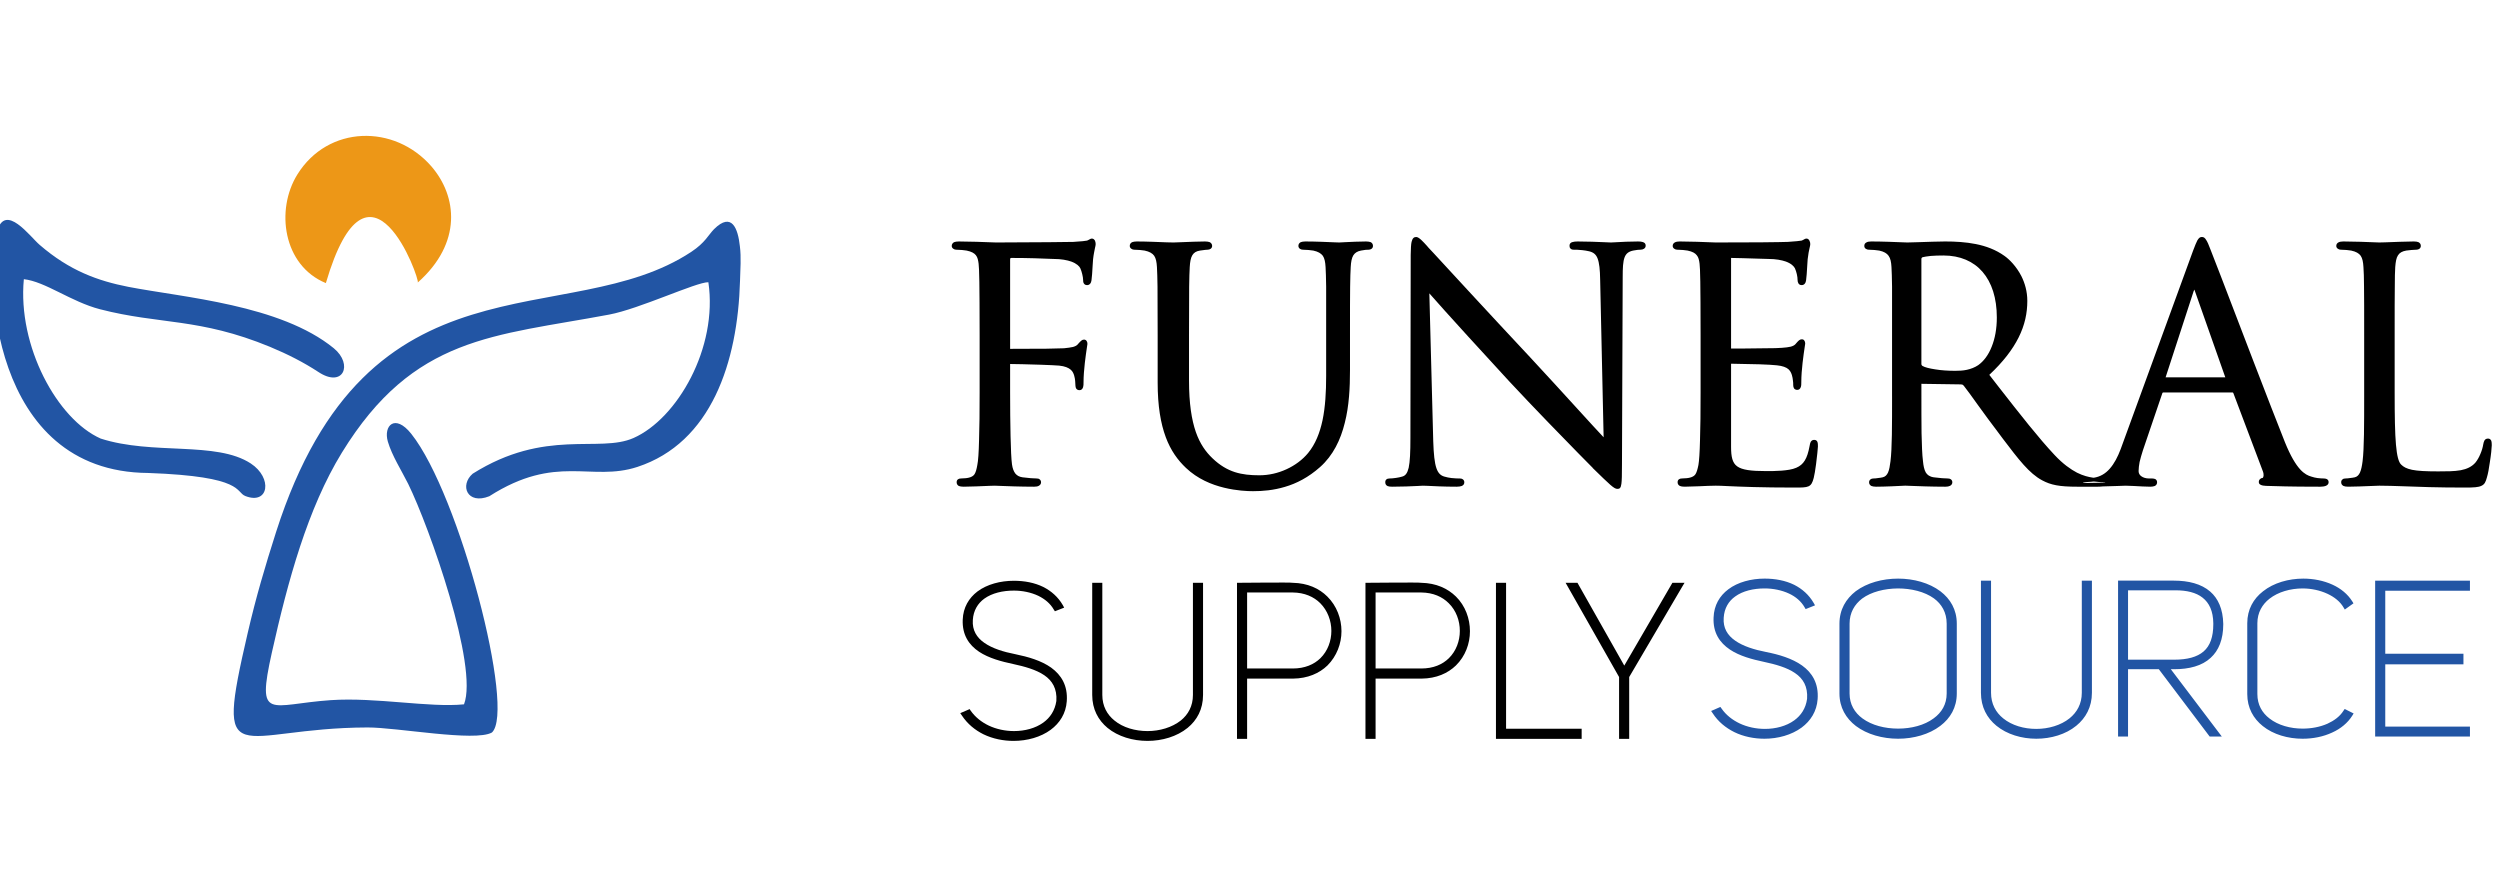 <?xml version="1.0" encoding="UTF-8"?>
<!DOCTYPE svg PUBLIC "-//W3C//DTD SVG 1.1//EN" "http://www.w3.org/Graphics/SVG/1.1/DTD/svg11.dtd">
<!-- Creator: CorelDRAW 2020 (64-Bit) -->
<svg xmlns="http://www.w3.org/2000/svg" xml:space="preserve" version="1.1" style="shape-rendering:geometricPrecision; text-rendering:geometricPrecision; image-rendering:optimizeQuality; fill-rule:evenodd; clip-rule:evenodd"
viewBox="0 0 173 62"
 xmlns:xlink="http://www.w3.org/1999/xlink"
 xmlns:xodm="http://www.corel.com/coreldraw/odm/2003">
 <defs>
  <style type="text/css">
   <![CDATA[
    .fil1 {fill:#2255A4}
    .fil2 {fill:#ED9717}
    .fil0 {fill:black;fill-rule:nonzero}
    .fil3 {fill:#2255A4;fill-rule:nonzero}
   ]]>
  </style>
 </defs>
 <g id="Слой_x0020_1">
  <path class="fil0" d="M68.11 41.43c-0.44,0.32 -0.75,0.81 -0.79,1.47l0 0.01c-0.05,0.7 0.27,1.21 0.79,1.57 0.55,0.39 1.33,0.63 2.15,0.79 0.88,0.18 1.79,0.44 2.48,0.93 0.7,0.51 1.16,1.24 1.08,2.33 -0.06,0.85 -0.49,1.51 -1.11,1.97 -0.69,0.51 -1.63,0.77 -2.57,0.77 -0.7,0 -1.43,-0.14 -2.09,-0.46 -0.58,-0.29 -1.1,-0.71 -1.49,-1.3l-0.11 -0.16 0.65 -0.28 0.07 0.11c0.32,0.45 0.75,0.79 1.25,1.03 0.53,0.25 1.14,0.38 1.75,0.38 0.74,0 1.48,-0.19 2.03,-0.59 0.47,-0.34 0.8,-0.83 0.9,-1.49 0.06,-0.86 -0.29,-1.41 -0.83,-1.78 -0.57,-0.39 -1.37,-0.61 -2.16,-0.78 -0.8,-0.17 -1.68,-0.4 -2.36,-0.85 -0.7,-0.47 -1.17,-1.16 -1.13,-2.21 0.03,-0.86 0.43,-1.51 1.02,-1.96 0.67,-0.5 1.59,-0.74 2.52,-0.74 0.73,0 1.43,0.13 2.04,0.43 0.55,0.28 1.02,0.69 1.35,1.26l0.09 0.17 -0.64 0.25 -0.08 -0.12c-0.24,-0.42 -0.62,-0.73 -1.07,-0.95 -0.51,-0.24 -1.1,-0.36 -1.69,-0.36 -0.77,0 -1.51,0.17 -2.05,0.56zm7.63 -1.1l0.54 0 0 7.76c0,0.77 0.33,1.36 0.84,1.77 0.59,0.49 1.44,0.73 2.29,0.73 0.84,0 1.69,-0.25 2.3,-0.73 0.51,-0.41 0.84,-1 0.84,-1.77l0 -7.76 0.7 0 0 7.76c0,0.99 -0.42,1.75 -1.07,2.28 -0.74,0.6 -1.76,0.9 -2.77,0.9 -1.02,0 -2.04,-0.3 -2.77,-0.9 -0.64,-0.53 -1.06,-1.29 -1.06,-2.28l0 -7.76 0.16 0zm10.56 6.63l0 4.17 -0.7 0 0 -10.8c0.48,0 3.72,-0.04 3.86,0 1.03,0.02 1.83,0.39 2.39,0.95 0.65,0.64 0.98,1.53 0.98,2.4 0,0.86 -0.33,1.73 -0.97,2.37 -0.56,0.54 -1.36,0.9 -2.39,0.91l-3.17 0zm0 -5.96l0 5.26 3.16 0c0.83,0 1.47,-0.28 1.91,-0.71 0.51,-0.5 0.76,-1.2 0.76,-1.89 0,-0.7 -0.26,-1.41 -0.77,-1.92 -0.44,-0.44 -1.08,-0.73 -1.9,-0.74l-3.16 0zm8.89 5.96l0 4.17 -0.7 0 0 -10.8c0.49,0 3.72,-0.04 3.86,0 1.03,0.02 1.83,0.39 2.4,0.95 0.65,0.64 0.97,1.53 0.97,2.4 0,0.86 -0.32,1.73 -0.97,2.37 -0.56,0.54 -1.35,0.9 -2.38,0.91l-3.18 0zm0 -5.96l0 5.26 3.16 0c0.84,0 1.47,-0.28 1.91,-0.71 0.51,-0.5 0.76,-1.2 0.76,-1.89 0,-0.7 -0.25,-1.41 -0.77,-1.92 -0.44,-0.44 -1.07,-0.73 -1.9,-0.74l-3.16 0zm14.26 9.59l0 0.54 -5.93 0 0 -10.8 0.7 0 0 10.1 5.23 0 0 0.16zm6.97 -10.01l-3.68 6.27 0 4.28 -0.7 0 0 -4.28 -3.7 -6.52 0.82 0 3.24 5.73 3.33 -5.73 0.84 0 -0.15 0.25z"/>
  <path class="fil0" d="M69.97 17.85c-0.05,0 -0.07,0.04 -0.07,0.12l0 6.17 0 0.01c0,-0.01 0,-0.01 0,-0.01 0.2,0 1.54,0 2.53,-0.01 0.55,-0.01 1.02,-0.02 1.2,-0.03 0.26,-0.03 0.46,-0.05 0.62,-0.09 0.14,-0.04 0.25,-0.09 0.33,-0.18l0.05 -0.06c0.15,-0.16 0.24,-0.27 0.38,-0.27 0.07,0 0.14,0.03 0.18,0.09 0.04,0.05 0.06,0.12 0.06,0.21 0,0.03 -0.02,0.12 -0.04,0.27 -0.07,0.47 -0.23,1.55 -0.23,2.39 0,0.13 0,0.24 -0.03,0.33 -0.04,0.13 -0.12,0.21 -0.25,0.21 -0.1,0 -0.17,-0.04 -0.22,-0.1 -0.04,-0.06 -0.06,-0.14 -0.06,-0.22 0,-0.11 -0.01,-0.22 -0.02,-0.33 -0.01,-0.11 -0.03,-0.23 -0.07,-0.37 -0.04,-0.13 -0.1,-0.28 -0.24,-0.4 -0.15,-0.13 -0.4,-0.24 -0.8,-0.28 -0.22,-0.02 -0.72,-0.04 -1.26,-0.06 -0.87,-0.03 -1.87,-0.05 -2.1,-0.05 -0.02,0 -0.03,-0.01 -0.03,0 0,0 0,0.02 0,0.05l0 1.9c0,1.07 0.01,2.15 0.03,3.03 0.02,0.89 0.05,1.61 0.1,1.97 0.04,0.28 0.12,0.49 0.24,0.64 0.12,0.14 0.28,0.22 0.49,0.25 0.16,0.02 0.37,0.04 0.57,0.06 0.16,0.01 0.32,0.02 0.41,0.02 0.09,0 0.16,0.02 0.2,0.06 0.07,0.05 0.1,0.13 0.1,0.2 0,0.11 -0.05,0.19 -0.16,0.25 -0.07,0.04 -0.18,0.06 -0.32,0.06 -0.92,0 -1.97,-0.04 -2.46,-0.06l-0.26 -0.01c-0.04,0 -0.17,0.01 -0.36,0.01 -0.49,0.02 -1.34,0.06 -1.8,0.06 -0.14,0 -0.25,-0.02 -0.33,-0.05 -0.1,-0.06 -0.15,-0.14 -0.15,-0.26 0,-0.07 0.02,-0.15 0.09,-0.2 0.05,-0.04 0.12,-0.06 0.21,-0.06 0.1,0 0.22,-0.01 0.34,-0.02 0.1,-0.01 0.2,-0.03 0.29,-0.06 0.14,-0.05 0.24,-0.11 0.31,-0.22 0.08,-0.13 0.14,-0.33 0.19,-0.63 0.06,-0.28 0.1,-0.87 0.12,-1.72 0.03,-0.84 0.04,-1.97 0.04,-3.32l0 -3.89c0,-1.88 -0.01,-3.04 -0.02,-3.76 -0.01,-0.73 -0.03,-1.06 -0.05,-1.24 -0.03,-0.24 -0.07,-0.44 -0.19,-0.59 -0.11,-0.14 -0.3,-0.25 -0.64,-0.32 -0.07,-0.01 -0.19,-0.03 -0.32,-0.04 -0.15,-0.01 -0.3,-0.02 -0.4,-0.02 -0.07,0 -0.14,-0.02 -0.19,-0.06 -0.07,-0.04 -0.12,-0.11 -0.12,-0.2 0,-0.12 0.06,-0.2 0.16,-0.26 0.08,-0.03 0.19,-0.05 0.33,-0.05 0.73,0 1.76,0.04 2.28,0.06l0.3 0.01c0.3,0 2.24,-0.01 3.67,-0.02 0.86,-0.01 1.56,-0.02 1.67,-0.02 0.21,-0.02 0.46,-0.04 0.66,-0.05 0.14,-0.02 0.26,-0.03 0.29,-0.04 0.04,-0.01 0.09,-0.04 0.13,-0.06 0.07,-0.04 0.13,-0.08 0.21,-0.08 0.1,0 0.16,0.06 0.21,0.14 0.03,0.07 0.05,0.16 0.05,0.24 0,0.07 -0.02,0.16 -0.05,0.28 -0.03,0.17 -0.09,0.41 -0.13,0.77 0,0.07 -0.01,0.24 -0.03,0.44 -0.02,0.37 -0.05,0.85 -0.08,1.02 -0.01,0.08 -0.04,0.17 -0.09,0.23 -0.05,0.06 -0.12,0.1 -0.21,0.1 -0.11,0 -0.18,-0.04 -0.23,-0.12 -0.04,-0.07 -0.05,-0.15 -0.05,-0.25 0,-0.09 -0.02,-0.23 -0.06,-0.39 -0.03,-0.14 -0.08,-0.28 -0.13,-0.4 -0.06,-0.14 -0.25,-0.33 -0.63,-0.47 -0.29,-0.1 -0.69,-0.18 -1.22,-0.18l-0.29 -0.01c-0.46,-0.02 -1.38,-0.06 -2.65,-0.06zm-0.07 6.3c0.01,0 0,0 0,0zm10.77 6.1c-0.35,-0.94 -0.56,-2.15 -0.56,-3.77l0 -3.23c0,-1.76 -0.01,-2.79 -0.01,-3.41 -0.01,-0.67 -0.02,-1 -0.04,-1.36 -0.02,-0.35 -0.07,-0.6 -0.19,-0.78 -0.12,-0.17 -0.33,-0.29 -0.66,-0.36 -0.08,-0.01 -0.2,-0.03 -0.32,-0.04 -0.15,-0.01 -0.3,-0.02 -0.4,-0.02 -0.07,0 -0.14,-0.02 -0.19,-0.06 -0.07,-0.04 -0.12,-0.11 -0.12,-0.2 0,-0.12 0.05,-0.2 0.16,-0.26 0.08,-0.03 0.19,-0.05 0.32,-0.05 0.68,0 1.55,0.04 2.08,0.06 0.23,0 0.4,0.01 0.47,0.01 0.08,0 0.28,-0.01 0.55,-0.02 0.5,-0.02 1.21,-0.05 1.63,-0.05 0.14,0 0.25,0.02 0.33,0.05 0.1,0.06 0.16,0.14 0.16,0.26 0,0.17 -0.16,0.26 -0.31,0.26 -0.12,0 -0.22,0.02 -0.38,0.04l-0.15 0.02c-0.26,0.04 -0.42,0.14 -0.53,0.32 -0.11,0.18 -0.16,0.46 -0.18,0.82 -0.02,0.36 -0.03,0.69 -0.04,1.36 0,0.62 -0.01,1.65 -0.01,3.41l0 3.09c0,1.58 0.18,2.71 0.47,3.55 0.29,0.83 0.69,1.38 1.15,1.82 0.52,0.5 1.03,0.79 1.55,0.96 0.53,0.17 1.08,0.22 1.7,0.22 0.65,0 1.3,-0.15 1.88,-0.42 0.59,-0.27 1.11,-0.66 1.49,-1.12 0.5,-0.61 0.81,-1.38 1,-2.27 0.19,-0.91 0.25,-1.94 0.25,-3.07l0 -2.76c0,-1.76 0,-2.78 0,-3.41 -0.01,-0.67 -0.02,-1 -0.04,-1.36 -0.02,-0.35 -0.07,-0.6 -0.19,-0.78 -0.13,-0.17 -0.33,-0.29 -0.66,-0.36 -0.08,-0.01 -0.2,-0.03 -0.33,-0.04 -0.14,-0.01 -0.29,-0.02 -0.39,-0.02 -0.07,0 -0.14,-0.02 -0.2,-0.06 -0.06,-0.04 -0.11,-0.11 -0.11,-0.2 0,-0.12 0.05,-0.2 0.16,-0.26 0.08,-0.03 0.18,-0.05 0.32,-0.05 0.72,0 1.58,0.04 2.04,0.06 0.15,0.01 0.26,0.01 0.31,0.01 0.05,0 0.19,-0.01 0.38,-0.02 0.41,-0.02 1.03,-0.05 1.47,-0.05 0.14,0 0.25,0.02 0.33,0.05 0.1,0.06 0.15,0.14 0.15,0.26 0,0.17 -0.15,0.26 -0.3,0.26 -0.07,0 -0.14,0 -0.22,0.01 -0.08,0.01 -0.18,0.03 -0.31,0.05 -0.26,0.05 -0.42,0.16 -0.53,0.33 -0.11,0.18 -0.16,0.45 -0.18,0.81 -0.02,0.36 -0.03,0.69 -0.04,1.36 -0.01,0.62 -0.01,1.65 -0.01,3.41l0 2.36c0,1.21 -0.06,2.48 -0.36,3.65 -0.29,1.18 -0.81,2.26 -1.71,3.06 -0.81,0.72 -1.64,1.14 -2.43,1.37 -0.8,0.24 -1.55,0.3 -2.21,0.3 -0.38,0 -1.14,-0.03 -2,-0.24 -0.87,-0.21 -1.84,-0.61 -2.64,-1.37 -0.56,-0.53 -1.05,-1.19 -1.4,-2.13zm20.92 -6.97c-1.18,-1.29 -2.15,-2.38 -2.68,-2.98l0.27 10.24c0.03,0.89 0.09,1.48 0.22,1.86 0.12,0.35 0.3,0.51 0.55,0.58 0.16,0.05 0.33,0.08 0.49,0.1 0.25,0.03 0.47,0.03 0.58,0.03 0.09,0 0.16,0.02 0.21,0.06 0.06,0.05 0.1,0.11 0.1,0.2 0,0.13 -0.06,0.21 -0.18,0.26 -0.08,0.03 -0.2,0.05 -0.35,0.05 -0.89,0 -1.61,-0.04 -2.02,-0.06 -0.15,0 -0.26,-0.01 -0.32,-0.01 -0.07,0 -0.19,0.01 -0.37,0.02 -0.41,0.02 -1.07,0.05 -1.75,0.05 -0.13,0 -0.23,-0.01 -0.31,-0.04 -0.11,-0.05 -0.17,-0.13 -0.17,-0.27 0,-0.17 0.11,-0.26 0.3,-0.26 0.1,0 0.27,-0.01 0.45,-0.04 0.14,-0.02 0.29,-0.05 0.42,-0.09 0.23,-0.06 0.36,-0.24 0.45,-0.61 0.09,-0.42 0.12,-1.08 0.12,-2.07l0.02 -12.66c0.01,-0.44 0.02,-0.73 0.06,-0.9 0.06,-0.25 0.16,-0.34 0.32,-0.34 0.2,0 0.5,0.35 0.74,0.61l0.12 0.14 0.31 0.33c0.95,1.03 3.79,4.12 6.72,7.25 1.15,1.24 2.36,2.56 3.35,3.65 0.73,0.8 1.34,1.47 1.73,1.88l-0.24 -10.9c-0.01,-0.7 -0.06,-1.17 -0.18,-1.48 -0.11,-0.28 -0.29,-0.42 -0.58,-0.49 -0.15,-0.04 -0.32,-0.06 -0.48,-0.08 -0.24,-0.03 -0.47,-0.03 -0.58,-0.03 -0.12,0 -0.19,-0.03 -0.24,-0.09 -0.05,-0.05 -0.06,-0.12 -0.06,-0.19 0,-0.14 0.08,-0.22 0.21,-0.25 0.09,-0.03 0.22,-0.04 0.36,-0.04 0.66,0 1.36,0.03 1.82,0.05 0.22,0.01 0.39,0.02 0.48,0.02 0.08,0 0.22,-0.01 0.4,-0.02 0.35,-0.02 0.88,-0.05 1.47,-0.05 0.14,0 0.25,0.01 0.33,0.04 0.13,0.04 0.2,0.11 0.2,0.25 0,0.09 -0.04,0.17 -0.13,0.22 -0.06,0.04 -0.14,0.06 -0.24,0.06 -0.05,0 -0.12,0 -0.19,0.01 -0.08,0.01 -0.18,0.03 -0.31,0.05 -0.32,0.07 -0.49,0.21 -0.59,0.47 -0.11,0.29 -0.13,0.73 -0.13,1.37l-0.05 12.95c0,0.74 -0.01,1.14 -0.04,1.35 -0.04,0.31 -0.13,0.35 -0.28,0.35 -0.23,0 -0.49,-0.26 -1.7,-1.44l0 -0.01c-0.15,-0.15 -1.53,-1.54 -3.11,-3.18 -0.89,-0.92 -1.83,-1.91 -2.67,-2.81 -0.99,-1.08 -1.97,-2.15 -2.85,-3.11zm18.21 -5.44l0 0.01c0,-0.01 0,-0.01 0,-0.01zm-0.01 0.01c0,0.02 0,0.04 0,0.07l0 6.1c0,0.05 0,0.08 0,0.1 0.2,0 1.44,0 2.37,-0.02 0.51,0 0.96,-0.01 1.14,-0.03 0.26,-0.02 0.46,-0.04 0.62,-0.08 0.14,-0.04 0.25,-0.09 0.33,-0.18l0.05 -0.06c0.15,-0.17 0.24,-0.27 0.38,-0.27 0.07,0 0.14,0.02 0.18,0.09 0.04,0.05 0.06,0.12 0.06,0.21 0,0.03 -0.02,0.12 -0.04,0.27 -0.07,0.47 -0.23,1.55 -0.23,2.38 0,0.13 0,0.25 -0.03,0.34 -0.04,0.13 -0.12,0.21 -0.25,0.21 -0.1,0 -0.17,-0.04 -0.22,-0.1 -0.04,-0.06 -0.06,-0.14 -0.06,-0.23 0,-0.11 0,-0.21 -0.02,-0.32 -0.01,-0.12 -0.03,-0.23 -0.07,-0.37 -0.04,-0.13 -0.1,-0.28 -0.24,-0.41 -0.15,-0.13 -0.4,-0.23 -0.8,-0.27 -0.23,-0.03 -0.7,-0.05 -1.21,-0.07 -0.79,-0.02 -1.7,-0.04 -1.93,-0.04l-0.03 0 0 0.03 0 5.72c0,0.69 0.09,1.11 0.42,1.35 0.34,0.25 0.96,0.33 2.02,0.33 0.28,0 0.67,0 1.05,-0.03 0.37,-0.03 0.75,-0.08 1.02,-0.2 0.26,-0.11 0.45,-0.27 0.59,-0.5 0.15,-0.24 0.25,-0.56 0.33,-0.99 0.02,-0.14 0.05,-0.24 0.08,-0.3 0.06,-0.1 0.14,-0.14 0.24,-0.14 0.26,0 0.26,0.24 0.26,0.46 0,0.1 -0.06,0.68 -0.13,1.23 -0.05,0.38 -0.11,0.75 -0.16,0.94 -0.17,0.67 -0.37,0.67 -1.32,0.67l0 0c-2.31,0 -3.74,-0.06 -4.61,-0.1 -0.38,-0.02 -0.65,-0.03 -0.85,-0.03 -0.3,0 -0.74,0.02 -1.16,0.04 -0.4,0.01 -0.78,0.03 -1,0.03 -0.14,0 -0.25,-0.02 -0.32,-0.05 -0.11,-0.06 -0.16,-0.14 -0.16,-0.26 0,-0.07 0.02,-0.15 0.09,-0.2 0.05,-0.04 0.12,-0.06 0.21,-0.06 0.1,0 0.23,-0.01 0.34,-0.02 0.1,-0.01 0.2,-0.03 0.29,-0.06 0.14,-0.05 0.24,-0.11 0.31,-0.22 0.08,-0.13 0.14,-0.33 0.2,-0.63 0.05,-0.28 0.09,-0.87 0.11,-1.72 0.03,-0.84 0.04,-1.96 0.04,-3.32l0 -3.89c0,-1.88 -0.01,-3.04 -0.02,-3.76 -0.01,-0.73 -0.03,-1.06 -0.05,-1.24 -0.03,-0.24 -0.07,-0.44 -0.19,-0.58 -0.11,-0.15 -0.3,-0.26 -0.64,-0.33 -0.07,-0.01 -0.19,-0.03 -0.32,-0.04 -0.15,-0.01 -0.3,-0.02 -0.4,-0.02 -0.07,0 -0.14,-0.02 -0.19,-0.06 -0.07,-0.04 -0.12,-0.11 -0.12,-0.2 0,-0.12 0.06,-0.2 0.16,-0.25 0.08,-0.04 0.19,-0.06 0.33,-0.06 0.73,0 1.71,0.04 2.2,0.06l0.29 0.01c1.18,0 2.28,-0.01 3.13,-0.01 0.97,-0.01 1.68,-0.02 1.86,-0.03 0.19,-0.02 0.44,-0.03 0.63,-0.05 0.16,-0.02 0.28,-0.03 0.32,-0.04 0.04,-0.01 0.09,-0.04 0.13,-0.06 0.07,-0.04 0.13,-0.08 0.21,-0.08 0.09,0 0.16,0.06 0.2,0.14 0.04,0.07 0.06,0.16 0.06,0.24 0,0.07 -0.02,0.16 -0.05,0.28 -0.04,0.17 -0.09,0.41 -0.13,0.77 0,0.07 -0.01,0.24 -0.03,0.45 -0.02,0.37 -0.05,0.84 -0.08,1.01 -0.01,0.08 -0.04,0.17 -0.09,0.23 -0.05,0.06 -0.12,0.1 -0.21,0.1 -0.11,0 -0.18,-0.04 -0.23,-0.12 -0.04,-0.07 -0.06,-0.15 -0.06,-0.25 0,-0.09 -0.01,-0.23 -0.05,-0.39 -0.03,-0.14 -0.08,-0.28 -0.13,-0.4 -0.07,-0.14 -0.25,-0.33 -0.63,-0.47 -0.29,-0.1 -0.69,-0.18 -1.22,-0.18l-0.69 -0.02c-0.65,-0.02 -1.58,-0.05 -1.88,-0.05zm0.01 6.28c0,0.01 0,0 0,-0.01l0 0.01zm11.13 3.31l0 -4.19c0,-1.76 0,-2.79 0,-3.41 -0.01,-0.67 -0.02,-1 -0.04,-1.36 -0.02,-0.35 -0.07,-0.6 -0.2,-0.78 -0.12,-0.17 -0.32,-0.29 -0.65,-0.36 -0.08,-0.01 -0.2,-0.03 -0.33,-0.04 -0.14,-0.01 -0.29,-0.02 -0.4,-0.02 -0.06,0 -0.13,-0.02 -0.19,-0.06 -0.07,-0.04 -0.11,-0.11 -0.11,-0.2 0,-0.12 0.05,-0.2 0.16,-0.25 0.07,-0.04 0.18,-0.06 0.32,-0.06 0.74,0 1.72,0.04 2.21,0.06l0.29 0.01c0.1,0 0.38,-0.01 0.74,-0.02 0.62,-0.02 1.45,-0.05 1.87,-0.05 0.7,0 1.43,0.04 2.13,0.18 0.7,0.14 1.38,0.39 1.98,0.82 0.34,0.24 0.82,0.72 1.17,1.4 0.24,0.48 0.41,1.06 0.41,1.71 0,0.84 -0.17,1.67 -0.6,2.53 -0.42,0.84 -1.07,1.69 -2.03,2.59l0.66 0.85c1.49,1.91 2.76,3.53 3.86,4.7 0.58,0.62 1.11,0.99 1.55,1.22 0.44,0.22 0.81,0.3 1.07,0.34l0.09 0.01c0.45,-0.07 0.81,-0.29 1.1,-0.62 0.32,-0.36 0.56,-0.83 0.76,-1.36l5.01 -13.73c0.14,-0.37 0.23,-0.59 0.3,-0.72 0.11,-0.18 0.19,-0.23 0.31,-0.23 0.11,0 0.2,0.04 0.3,0.21 0.08,0.12 0.17,0.32 0.3,0.67 0.09,0.22 0.35,0.91 0.73,1.88 1.17,3.06 3.41,8.92 4.42,11.45 0.39,0.96 0.74,1.53 1.05,1.87 0.3,0.33 0.56,0.44 0.77,0.5 0.14,0.05 0.29,0.08 0.42,0.1 0.16,0.02 0.31,0.03 0.43,0.03 0.08,0 0.16,0.01 0.22,0.04 0.08,0.04 0.13,0.11 0.13,0.22 0,0.13 -0.08,0.2 -0.19,0.25 -0.1,0.04 -0.24,0.06 -0.38,0.06l-0.11 0c-0.48,0 -1.96,0 -3.37,-0.05 -0.21,0 -0.38,-0.01 -0.5,-0.03 -0.18,-0.04 -0.28,-0.1 -0.28,-0.25 0,-0.08 0.03,-0.15 0.08,-0.19 0.06,-0.06 0.13,-0.09 0.2,-0.09 0.01,0 0,-0.02 0.02,-0.05 0.02,-0.04 0.03,-0.08 0.03,-0.13 0,-0.04 0,-0.09 -0.01,-0.14 -0.01,-0.04 -0.02,-0.08 -0.03,-0.11l-2.05 -5.43c-0.01,-0.02 -0.02,-0.04 -0.03,-0.04 0,-0.01 -0.02,-0.01 -0.05,-0.01l-4.75 0c-0.03,0 -0.05,0 -0.06,0.01 -0.02,0.02 -0.03,0.04 -0.04,0.08l-1.33 3.91c-0.09,0.28 -0.17,0.56 -0.23,0.81 -0.04,0.23 -0.07,0.44 -0.07,0.63 0,0.15 0.07,0.27 0.18,0.35 0.14,0.11 0.35,0.16 0.53,0.16l0.22 0c0.1,0 0.18,0.02 0.24,0.05 0.07,0.05 0.11,0.12 0.11,0.21 0,0.13 -0.06,0.21 -0.16,0.26 -0.08,0.03 -0.18,0.05 -0.3,0.05 -0.31,0 -0.78,-0.03 -1.16,-0.05 -0.25,-0.01 -0.46,-0.02 -0.56,-0.02 -0.09,0 -0.29,0.01 -0.55,0.02 -0.28,0.01 -0.64,0.02 -1.02,0.03 -0.1,0.01 -0.23,0.02 -0.36,0.02l-1.41 0c-0.63,0 -1.09,-0.03 -1.46,-0.1 -0.38,-0.07 -0.67,-0.18 -0.97,-0.34 -0.9,-0.48 -1.63,-1.44 -2.73,-2.89l-0.29 -0.39c-0.48,-0.62 -0.98,-1.32 -1.42,-1.92 -0.41,-0.58 -0.77,-1.07 -0.99,-1.35 -0.03,-0.03 -0.05,-0.05 -0.08,-0.07 -0.03,-0.01 -0.06,-0.01 -0.11,-0.02l-2.74 -0.04c0,0.01 0,0.02 0,0.05l0 0.53c0,1.08 0,2.05 0.01,2.84 0.02,0.82 0.04,1.48 0.1,1.94 0.03,0.31 0.08,0.57 0.19,0.77 0.1,0.17 0.27,0.3 0.56,0.34 0.16,0.02 0.37,0.04 0.56,0.06 0.17,0.01 0.32,0.02 0.41,0.02 0.09,0 0.16,0.02 0.21,0.06 0.07,0.05 0.1,0.13 0.1,0.2 0,0.11 -0.05,0.19 -0.16,0.25 -0.08,0.04 -0.18,0.06 -0.32,0.06 -0.93,0 -1.98,-0.04 -2.46,-0.06l-0.26 -0.01 -0.1 0c-0.33,0.02 -1.42,0.07 -1.98,0.07 -0.14,0 -0.24,-0.02 -0.32,-0.05 -0.11,-0.06 -0.16,-0.14 -0.16,-0.26 0,-0.07 0.03,-0.15 0.1,-0.2 0.05,-0.04 0.12,-0.06 0.2,-0.06 0.1,0 0.21,-0.01 0.32,-0.03 0.11,-0.01 0.23,-0.03 0.32,-0.05 0.18,-0.04 0.29,-0.16 0.37,-0.33 0.09,-0.2 0.13,-0.47 0.17,-0.78 0.11,-0.87 0.11,-2.5 0.11,-4.48zm14.58 5.96c0.04,0 0.08,-0.01 0.11,-0.01 0.03,-0.01 0.06,-0.01 0.07,-0.01 -0.01,-0.01 -0.03,-0.01 -0.04,-0.01 -0.07,0 -0.18,0 -0.34,-0.01 -0.11,-0.01 -0.26,-0.02 -0.42,-0.04l-0.02 0c-0.1,0.01 -0.22,0.03 -0.34,0.03 -0.12,0.01 -0.24,0.02 -0.32,0.02 -0.04,0 -0.07,0 -0.07,0 0,0.01 0.01,0.02 0.02,0.02 0.05,0.02 0.14,0.03 0.27,0.03 0.34,0 0.72,-0.01 1.08,-0.02zm0.21 -0.03l0 0c0,0 0,0 0,0zm-12.74 -15.52c-0.02,0.02 -0.02,0.06 -0.02,0.1l0 7.22c0,0.04 0,0.07 0.02,0.09 0.01,0.03 0.03,0.05 0.07,0.07 0.15,0.09 0.47,0.17 0.87,0.23 0.41,0.07 0.9,0.1 1.38,0.1 0.26,0 0.54,-0.01 0.81,-0.07 0.27,-0.06 0.54,-0.16 0.78,-0.32 0.38,-0.27 0.71,-0.7 0.94,-1.29 0.22,-0.55 0.35,-1.22 0.35,-2.01 0,-1.35 -0.35,-2.42 -0.99,-3.16 -0.63,-0.73 -1.56,-1.13 -2.7,-1.13 -0.33,0 -0.63,0.01 -0.88,0.03 -0.26,0.03 -0.46,0.06 -0.57,0.09 -0.02,0.01 -0.05,0.03 -0.06,0.05zm18.82 2.3l-1.94 5.96 4.13 0 -2.1 -5.96c-0.02,-0.04 -0.03,-0.08 -0.04,-0.11 -0.02,0.03 -0.03,0.07 -0.05,0.11zm0.04 -0.15c-0.01,0 -0.01,0 -0.01,0 0.01,0 0.01,0 0.01,0zm13.88 -0.16c-0.01,0.62 -0.01,1.65 -0.01,3.41l0 3.93c0,1.63 0.02,2.79 0.09,3.59 0.07,0.78 0.18,1.21 0.36,1.38 0.16,0.16 0.37,0.28 0.75,0.36 0.39,0.08 0.96,0.11 1.81,0.11 0.58,0 1.11,0 1.56,-0.08 0.42,-0.08 0.77,-0.24 1.02,-0.53 0.13,-0.16 0.25,-0.37 0.34,-0.59 0.1,-0.23 0.17,-0.47 0.2,-0.67 0.02,-0.1 0.04,-0.19 0.08,-0.26 0.05,-0.09 0.13,-0.14 0.25,-0.14 0.11,0 0.18,0.05 0.23,0.16 0.02,0.07 0.03,0.16 0.03,0.3 0,0.15 -0.05,0.68 -0.14,1.22 -0.05,0.38 -0.12,0.76 -0.2,1.02 -0.08,0.29 -0.15,0.47 -0.38,0.57 -0.2,0.1 -0.53,0.12 -1.13,0.12 -1.94,0 -3.25,-0.05 -4.27,-0.09 -0.63,-0.02 -1.15,-0.04 -1.66,-0.04 -0.07,0 -0.28,0.01 -0.54,0.02 -0.5,0.02 -1.2,0.05 -1.62,0.05 -0.14,0 -0.25,-0.02 -0.32,-0.05 -0.11,-0.06 -0.16,-0.14 -0.16,-0.26 0,-0.07 0.02,-0.15 0.1,-0.2 0.04,-0.04 0.11,-0.06 0.2,-0.06 0.09,0 0.21,-0.01 0.32,-0.03 0.11,-0.01 0.23,-0.03 0.32,-0.05 0.17,-0.04 0.28,-0.16 0.36,-0.33 0.09,-0.2 0.14,-0.47 0.18,-0.78 0.11,-0.89 0.11,-2.53 0.11,-4.53l0 -4.14c0,-1.76 0,-2.79 -0.01,-3.41 0,-0.67 -0.02,-1 -0.04,-1.36 -0.02,-0.35 -0.07,-0.6 -0.19,-0.78 -0.12,-0.17 -0.33,-0.29 -0.66,-0.36 -0.07,-0.01 -0.19,-0.03 -0.32,-0.04 -0.15,-0.01 -0.3,-0.02 -0.4,-0.02 -0.07,0 -0.14,-0.02 -0.19,-0.06 -0.07,-0.04 -0.12,-0.11 -0.12,-0.2 0,-0.12 0.06,-0.2 0.16,-0.25 0.08,-0.04 0.19,-0.06 0.33,-0.06 0.73,0 1.71,0.04 2.2,0.06l0.29 0.01c0.05,0 0.2,-0.01 0.41,-0.01 0.56,-0.02 1.52,-0.06 1.98,-0.06 0.14,0 0.25,0.02 0.32,0.05 0.11,0.06 0.16,0.14 0.16,0.26 0,0.17 -0.15,0.26 -0.3,0.26 -0.09,0 -0.21,0.01 -0.35,0.02 -0.12,0.01 -0.24,0.02 -0.36,0.04 -0.28,0.05 -0.46,0.15 -0.57,0.33 -0.12,0.18 -0.16,0.45 -0.19,0.81 -0.02,0.36 -0.03,0.69 -0.03,1.36z"/>
  <g id="_1632042710112">
   <path class="fil1" d="M-0.2 16c-0.87,3.04 -0.52,16.66 10.46,16.73 6.72,0.24 6,1.33 6.73,1.6 1.61,0.62 1.89,-1.26 0.36,-2.26 -2.39,-1.56 -6.78,-0.56 -10.38,-1.72 -3.01,-1.33 -5.76,-6.4 -5.32,-11.03 1.48,0.16 3.26,1.56 5.27,2.08 4.13,1.07 6.86,0.58 11.76,2.6 1.25,0.52 2.34,1.08 3.35,1.74 1.72,1.14 2.43,-0.52 1.07,-1.64 -3.7,-3.02 -10.4,-3.51 -14.22,-4.25 -2.09,-0.41 -4.06,-1.11 -6.13,-2.9 -0.67,-0.57 -2.38,-2.94 -2.95,-0.95zm32.31 32.74c-2.41,0.24 -6.07,-0.5 -9.22,-0.29 -4.24,0.29 -5.15,1.52 -4.08,-3.28 1.11,-4.96 2.47,-9.97 4.85,-13.85 4.97,-8.09 10.51,-8.05 18.49,-9.55 2.09,-0.39 6.05,-2.26 6.87,-2.24 0.67,4.53 -2.15,9.44 -5.18,10.78 -2.4,1.06 -6.09,-0.7 -11.13,2.47 -0.92,0.8 -0.38,2.17 1.15,1.56 4.65,-2.97 7.04,-0.98 10.25,-2.03 5.11,-1.68 6.94,-7.23 7.1,-12.88 0.02,-0.77 0.09,-1.61 -0.01,-2.39 -0.13,-1.21 -0.55,-2.41 -1.79,-1.18 -0.4,0.41 -0.61,0.93 -1.56,1.56 -8.57,5.68 -22.37,-0.51 -28.74,19.38 -0.76,2.38 -1.39,4.5 -1.97,7.01 -2.32,9.99 -0.8,6.56 8.29,6.53 2.02,-0.01 7.45,1.01 8.61,0.35 1.65,-1.5 -2.23,-16.46 -5.58,-20.67 -1.13,-1.42 -1.94,-0.56 -1.62,0.54 0.29,0.98 0.93,1.97 1.41,2.93 1.48,3.02 4.87,12.63 3.86,15.25z"/>
   <path class="fil2" d="M22.55 19.59c2.99,-10.18 6.54,-0.2 6.36,-0.04 3.09,-2.74 2.73,-5.97 0.94,-8.04 -2.56,-2.94 -7.15,-2.85 -9.27,0.56 -1.52,2.44 -1,6.3 1.97,7.52z"/>
  </g>
  <path class="fil3" d="M120.07 41.28c-0.45,0.32 -0.75,0.81 -0.79,1.47l0 0c-0.05,0.71 0.26,1.21 0.79,1.58 0.55,0.39 1.33,0.63 2.15,0.79 0.87,0.17 1.79,0.44 2.48,0.93 0.7,0.5 1.16,1.24 1.08,2.33 -0.06,0.85 -0.49,1.51 -1.11,1.97 -0.7,0.51 -1.63,0.77 -2.57,0.77 -0.7,0 -1.44,-0.14 -2.09,-0.46 -0.58,-0.29 -1.11,-0.71 -1.49,-1.3l-0.11 -0.16 0.64 -0.28 0.08 0.11c0.31,0.45 0.75,0.79 1.25,1.03 0.53,0.25 1.14,0.38 1.75,0.38 0.74,0 1.48,-0.19 2.03,-0.59 0.47,-0.34 0.8,-0.83 0.89,-1.49 0.06,-0.86 -0.28,-1.41 -0.83,-1.78 -0.56,-0.39 -1.36,-0.61 -2.16,-0.78 -0.8,-0.17 -1.68,-0.4 -2.35,-0.85 -0.7,-0.47 -1.18,-1.16 -1.13,-2.22 0.03,-0.85 0.42,-1.5 1.02,-1.95 0.66,-0.5 1.59,-0.74 2.51,-0.74 0.73,0 1.44,0.13 2.05,0.43 0.55,0.28 1.02,0.69 1.35,1.26l0.09 0.16 -0.65 0.26 -0.07 -0.12c-0.24,-0.42 -0.62,-0.74 -1.07,-0.95 -0.51,-0.24 -1.11,-0.36 -1.7,-0.36 -0.76,0 -1.51,0.17 -2.04,0.56zm8.36 8.96c-0.69,-0.53 -1.14,-1.28 -1.14,-2.25l0 -4.83c0,-0.98 0.45,-1.72 1.13,-2.25 0.78,-0.58 1.85,-0.87 2.93,-0.87 1.07,0 2.15,0.29 2.93,0.88 0.68,0.52 1.13,1.26 1.13,2.24l0 4.83c0,0.97 -0.45,1.72 -1.14,2.24 -0.77,0.59 -1.85,0.89 -2.92,0.89 -1.08,0 -2.15,-0.3 -2.92,-0.88zm0.43 -8.82c-0.52,0.4 -0.87,0.97 -0.87,1.74l0 4.83c0,0.75 0.35,1.33 0.9,1.73 0.64,0.47 1.54,0.7 2.46,0.7 0.91,0 1.82,-0.23 2.46,-0.71 0.55,-0.4 0.9,-0.97 0.9,-1.72l0 -4.83c0,-0.78 -0.35,-1.36 -0.88,-1.75 -0.65,-0.47 -1.58,-0.69 -2.5,-0.69 -0.92,0.01 -1.83,0.23 -2.47,0.7zm8.39 -1.24l0.53 0 0 7.76c0,0.77 0.33,1.36 0.84,1.77 0.6,0.49 1.44,0.73 2.29,0.73 0.85,0 1.7,-0.25 2.3,-0.73 0.51,-0.41 0.85,-1 0.85,-1.77l0 -7.76 0.7 0 0 7.76c0,0.99 -0.43,1.75 -1.08,2.28 -0.73,0.6 -1.75,0.9 -2.77,0.9 -1.01,0 -2.03,-0.3 -2.76,-0.9 -0.65,-0.53 -1.07,-1.29 -1.07,-2.28l0 -7.76 0.17 0zm12.97 6.13l3.53 4.66 -0.84 0 -3.52 -4.66 -2.13 0 0 4.66 -0.69 0 0 -10.79 3.86 0c1.01,0 1.9,0.22 2.52,0.76 0.54,0.47 0.88,1.2 0.9,2.24l0 0.01c0,1.07 -0.32,1.83 -0.87,2.33 -0.6,0.56 -1.49,0.79 -2.53,0.79l-0.23 0zm-2.96 -5.46l0 4.8 3.19 0c0.91,0 1.59,-0.18 2.04,-0.57 0.45,-0.39 0.67,-1.01 0.67,-1.88l0 -0.07c-0.01,-0.84 -0.28,-1.41 -0.74,-1.77 -0.45,-0.36 -1.11,-0.51 -1.87,-0.51 -1.09,0 -2.19,0 -3.29,0zm9.32 9.39c-0.64,-0.51 -1.07,-1.25 -1.07,-2.21l0 -4.9c0,-0.96 0.43,-1.7 1.09,-2.21 0.74,-0.59 1.77,-0.88 2.79,-0.88 0.7,0 1.41,0.14 2.02,0.42 0.57,0.26 1.05,0.65 1.37,1.16l0.08 0.13 -0.6 0.43 -0.09 -0.15c-0.24,-0.41 -0.64,-0.72 -1.11,-0.94 -0.52,-0.24 -1.12,-0.37 -1.72,-0.37 -0.84,0 -1.69,0.24 -2.29,0.71 -0.5,0.39 -0.84,0.96 -0.84,1.7l0 4.9c0,0.74 0.33,1.3 0.84,1.69 0.6,0.47 1.45,0.7 2.29,0.7 0.6,0 1.2,-0.11 1.72,-0.34 0.46,-0.21 0.86,-0.5 1.11,-0.9l0.08 -0.12 0.62 0.31 -0.09 0.15c-0.32,0.51 -0.81,0.91 -1.39,1.17 -0.62,0.29 -1.33,0.43 -2.05,0.43 -1.01,0 -2.03,-0.29 -2.76,-0.88zm14.17 -9.36l-5.69 0 0 4.36 5.41 0 0 0.73 -5.41 0 0 4.31 5.86 0 0 0.69 -6.56 0 0 -10.79 6.56 0 0 0.7 -0.17 0z"/>
 </g>
</svg>
